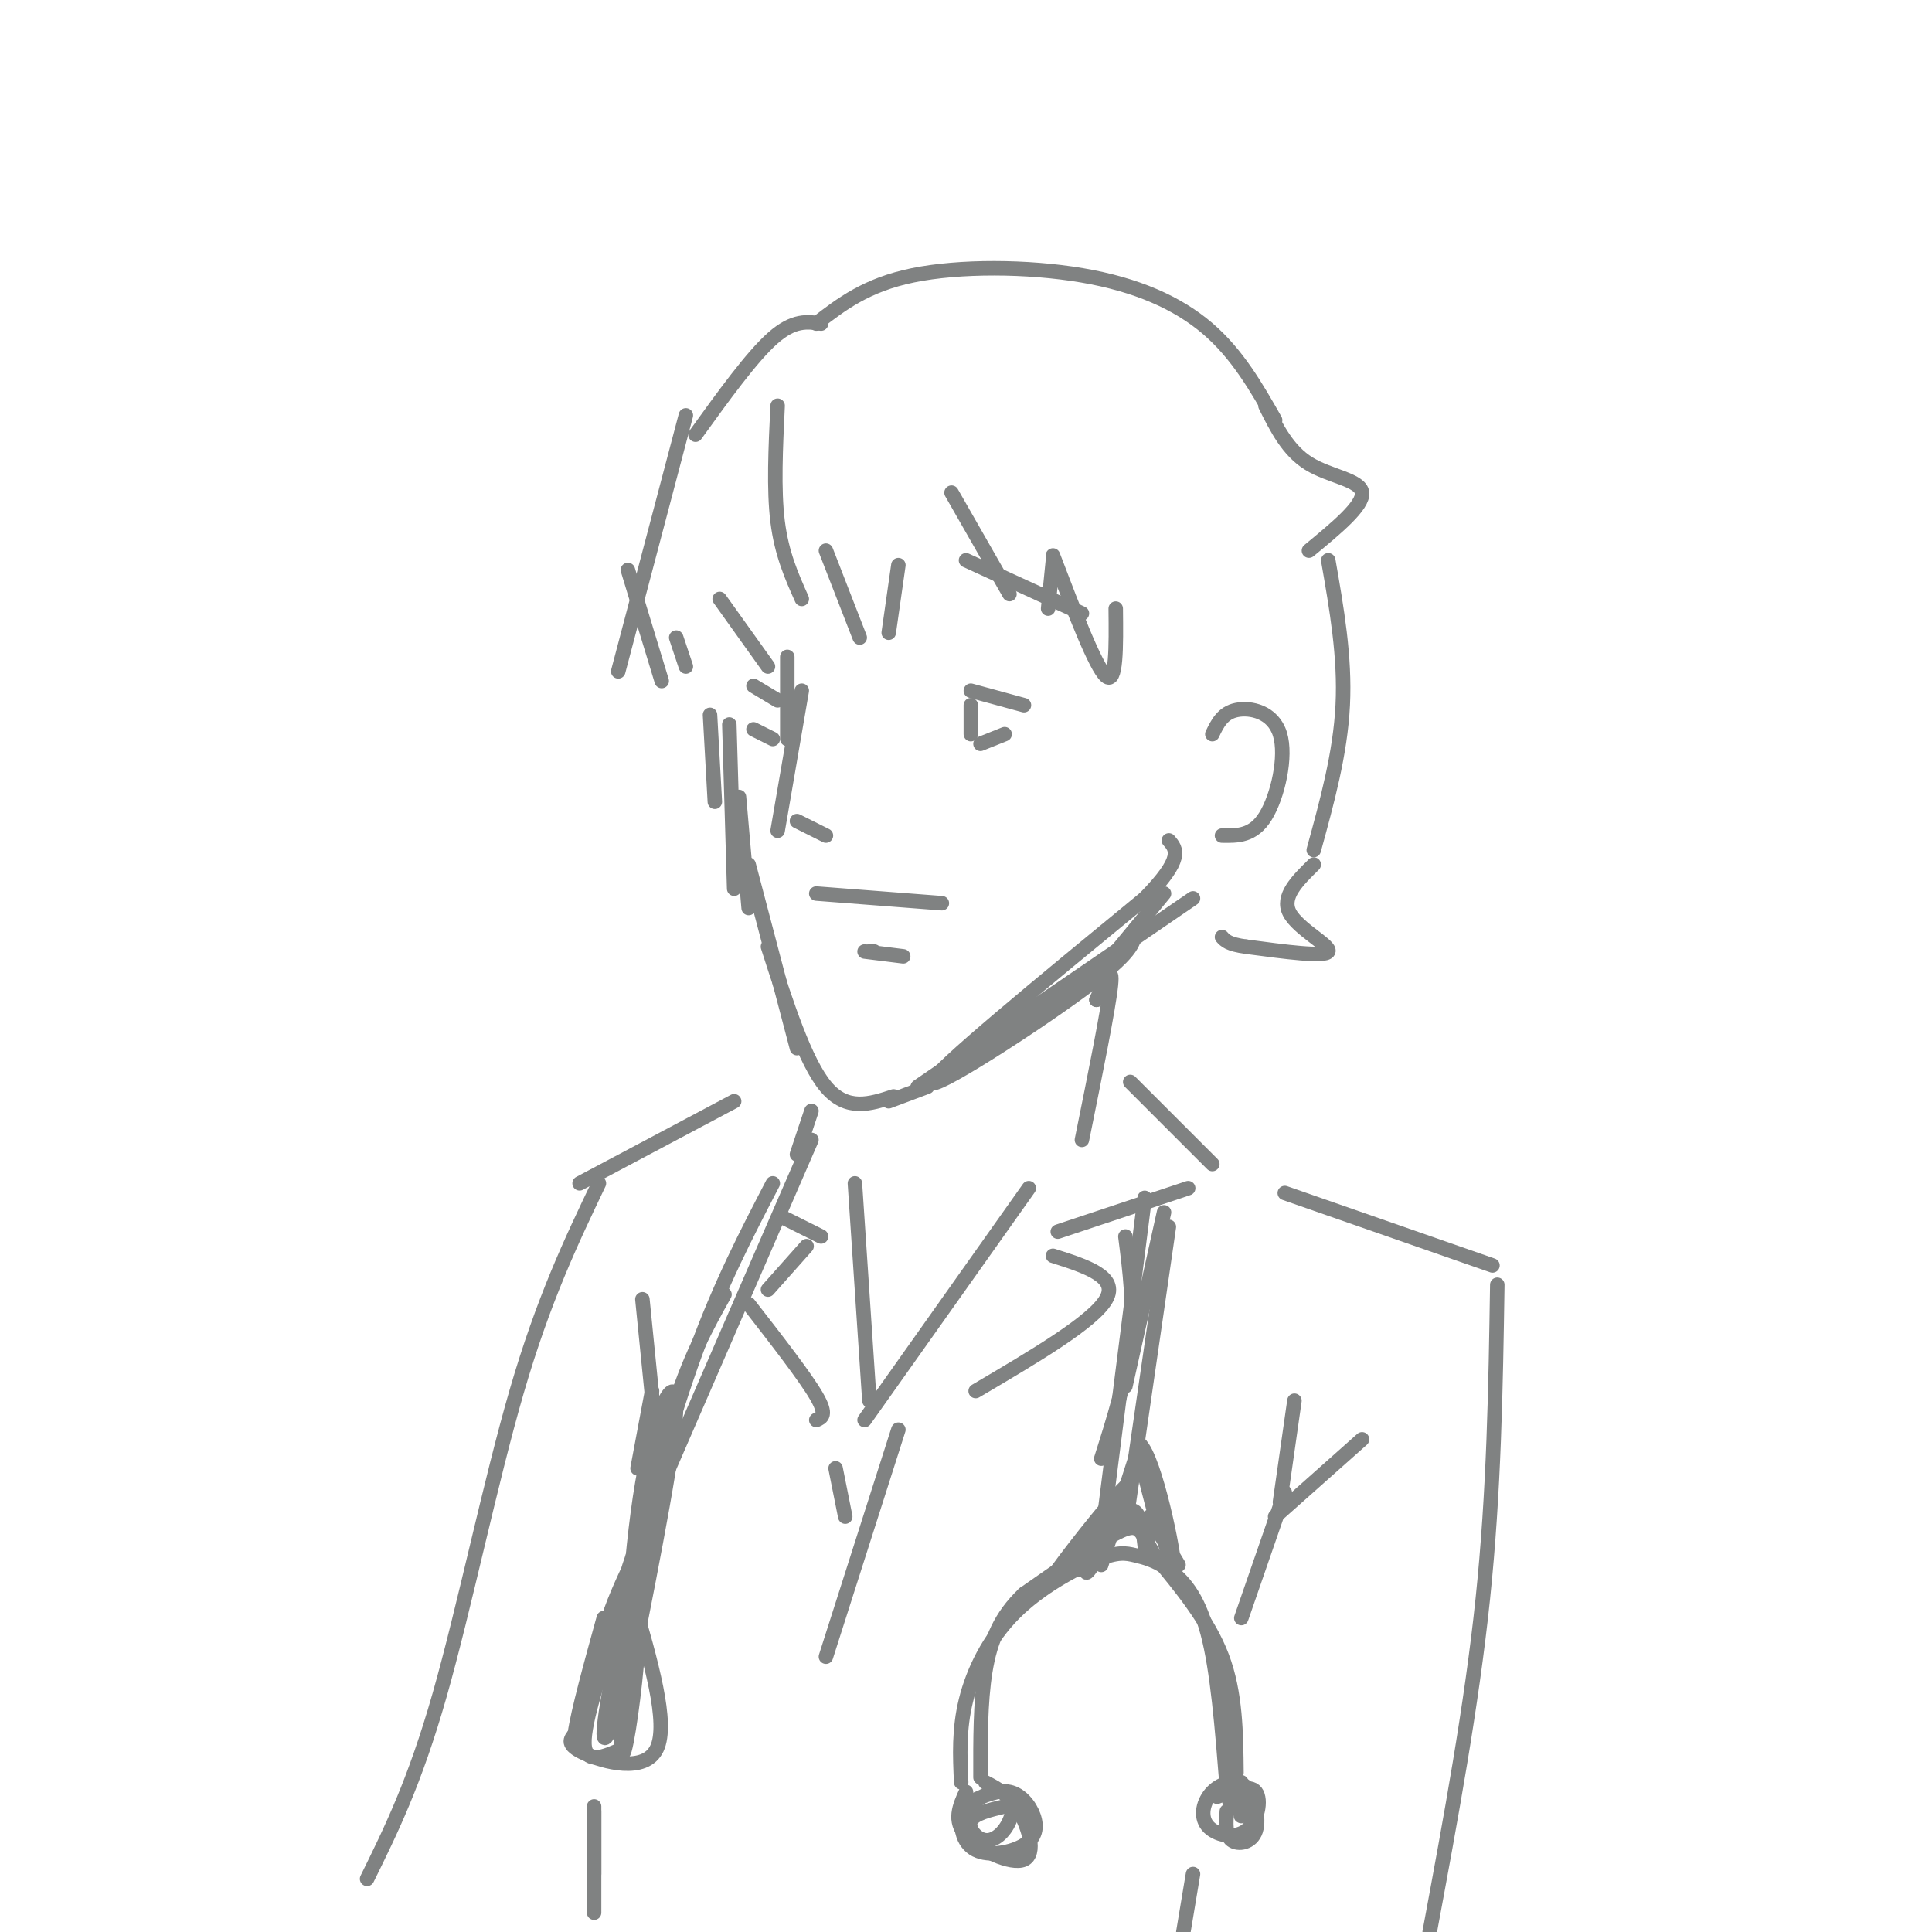 <svg viewBox='0 0 400 400' version='1.1' xmlns='http://www.w3.org/2000/svg' xmlns:xlink='http://www.w3.org/1999/xlink'><g fill='none' stroke='rgb(128,130,130)' stroke-width='3' stroke-linecap='round' stroke-linejoin='round'><path d='M163,136c0.000,0.000 0.000,17.000 0,17'/><path d='M149,124c0.000,0.000 10.000,14.000 10,14'/><path d='M169,185c0.000,0.000 26.000,2.000 26,2'/><path d='M180,197c0.000,0.000 1.000,0.000 1,0'/><path d='M200,116c0.000,0.000 24.000,11.000 24,11'/><path d='M201,143c0.000,0.000 11.000,3.000 11,3'/><path d='M201,146c0.000,0.000 0.000,6.000 0,6'/><path d='M203,154c0.000,0.000 5.000,-2.000 5,-2'/><path d='M156,142c0.000,0.000 5.000,3.000 5,3'/><path d='M156,151c0.000,0.000 4.000,2.000 4,2'/><path d='M166,143c0.000,0.000 -5.000,29.000 -5,29'/><path d='M165,170c0.000,0.000 6.000,3.000 6,3'/><path d='M142,86c0.000,0.000 -14.000,53.000 -14,53'/><path d='M161,84c-0.417,8.667 -0.833,17.333 0,24c0.833,6.667 2.917,11.333 5,16'/><path d='M171,114c0.000,0.000 7.000,18.000 7,18'/><path d='M184,131c0.000,0.000 2.000,-14.000 2,-14'/><path d='M197,102c0.000,0.000 12.000,21.000 12,21'/><path d='M217,126c0.000,0.000 1.000,-10.000 1,-10'/><path d='M218,115c4.417,11.583 8.833,23.167 11,25c2.167,1.833 2.083,-6.083 2,-14'/><path d='M130,118c0.000,0.000 7.000,23.000 7,23'/><path d='M140,132c0.000,0.000 2.000,6.000 2,6'/><path d='M147,148c0.000,0.000 1.000,18.000 1,18'/><path d='M151,150c0.000,0.000 1.000,34.000 1,34'/><path d='M153,165c0.000,0.000 2.000,23.000 2,23'/><path d='M155,179c0.000,0.000 10.000,38.000 10,38'/><path d='M159,196c3.833,11.917 7.667,23.833 12,29c4.333,5.167 9.167,3.583 14,2'/><path d='M184,228c0.000,0.000 8.000,-3.000 8,-3'/><path d='M190,225c0.000,0.000 57.000,-39.000 57,-39'/><path d='M227,202c0.000,0.000 14.000,-17.000 14,-17'/><path d='M235,193c-0.222,2.111 -0.444,4.222 -11,12c-10.556,7.778 -31.444,21.222 -31,19c0.444,-2.222 22.222,-20.111 44,-38'/><path d='M237,186c8.167,-8.333 6.583,-10.167 5,-12'/><path d='M251,152c1.060,-2.196 2.119,-4.393 5,-5c2.881,-0.607 7.583,0.375 9,5c1.417,4.625 -0.452,12.893 -3,17c-2.548,4.107 -5.774,4.054 -9,4'/><path d='M144,90c5.833,-8.083 11.667,-16.167 16,-20c4.333,-3.833 7.167,-3.417 10,-3'/><path d='M169,67c5.185,-4.012 10.369,-8.024 20,-10c9.631,-1.976 23.708,-1.917 35,0c11.292,1.917 19.798,5.690 26,11c6.202,5.310 10.101,12.155 14,19'/><path d='M262,84c2.333,4.667 4.667,9.333 9,12c4.333,2.667 10.667,3.333 11,6c0.333,2.667 -5.333,7.333 -11,12'/><path d='M275,116c1.750,10.000 3.500,20.000 3,30c-0.500,10.000 -3.250,20.000 -6,30'/><path d='M272,179c-3.378,3.311 -6.756,6.622 -5,10c1.756,3.378 8.644,6.822 8,8c-0.644,1.178 -8.822,0.089 -17,-1'/><path d='M258,196c-3.667,-0.500 -4.333,-1.250 -5,-2'/><path d='M227,207c0.000,0.000 0.000,0.000 0,0'/><path d='M227,207c1.750,-3.917 3.500,-7.833 3,-3c-0.500,4.833 -3.250,18.417 -6,32'/><path d='M234,224c0.000,0.000 17.000,17.000 17,17'/><path d='M246,246c0.000,0.000 -27.000,9.000 -27,9'/><path d='M218,260c6.833,2.167 13.667,4.333 11,9c-2.667,4.667 -14.833,11.833 -27,19'/><path d='M213,246c0.000,0.000 -34.000,48.000 -34,48'/><path d='M186,296c0.000,0.000 -15.000,47.000 -15,47'/><path d='M242,254c0.000,0.000 -9.000,62.000 -9,62'/><path d='M199,369c-0.248,-5.469 -0.496,-10.939 1,-17c1.496,-6.061 4.735,-12.714 10,-18c5.265,-5.286 12.554,-9.207 17,-11c4.446,-1.793 6.047,-1.460 8,-1c1.953,0.460 4.256,1.047 7,3c2.744,1.953 5.927,5.272 8,13c2.073,7.728 3.037,19.864 4,32'/><path d='M254,370c0.833,5.500 0.917,3.250 1,1'/><path d='M252,371c2.167,-1.345 4.333,-2.690 6,-1c1.667,1.690 2.833,6.417 2,9c-0.833,2.583 -3.667,3.024 -5,2c-1.333,-1.024 -1.167,-3.512 -1,-6'/><path d='M204,369c2.488,1.310 4.976,2.619 7,6c2.024,3.381 3.583,8.833 1,10c-2.583,1.167 -9.310,-1.952 -12,-5c-2.690,-3.048 -1.345,-6.024 0,-9'/><path d='M168,230c0.000,0.000 -3.000,9.000 -3,9'/><path d='M160,245c-5.417,10.417 -10.833,20.833 -16,35c-5.167,14.167 -10.083,32.083 -15,50'/><path d='M131,331c3.733,12.889 7.467,25.778 5,31c-2.467,5.222 -11.133,2.778 -15,1c-3.867,-1.778 -2.933,-2.889 -2,-4'/><path d='M119,359c0.667,-4.667 3.333,-14.333 6,-24'/><path d='M177,245c0.000,0.000 3.000,45.000 3,45'/><path d='M162,252c0.000,0.000 8.000,4.000 8,4'/><path d='M167,258c0.000,0.000 -8.000,9.000 -8,9'/><path d='M155,270c5.833,7.500 11.667,15.000 14,19c2.333,4.000 1.167,4.500 0,5'/><path d='M173,304c0.000,0.000 2.000,10.000 2,10'/><path d='M266,247c0.000,0.000 43.000,15.000 43,15'/><path d='M310,266c-0.333,21.333 -0.667,42.667 -3,65c-2.333,22.333 -6.667,45.667 -11,69'/><path d='M152,228c0.000,0.000 -32.000,17.000 -32,17'/><path d='M124,245c-5.733,12.000 -11.467,24.000 -17,43c-5.533,19.000 -10.867,45.000 -16,63c-5.133,18.000 -10.067,28.000 -15,38'/><path d='M123,375c0.000,0.000 0.000,21.000 0,21'/><path d='M123,388c0.000,0.000 0.000,-14.000 0,-14'/><path d='M245,400c0.000,0.000 2.000,-12.000 2,-12'/><path d='M257,335c0.000,0.000 9.000,-26.000 9,-26'/><path d='M264,314c0.000,0.000 18.000,-16.000 18,-16'/><path d='M265,311c0.000,0.000 3.000,-21.000 3,-21'/><path d='M133,269c0.000,0.000 2.000,20.000 2,20'/><path d='M135,288c0.000,0.000 -3.000,16.000 -3,16'/><path d='M179,197c0.000,0.000 8.000,1.000 8,1'/><path d='M201,373c2.827,-1.252 5.654,-2.504 8,-2c2.346,0.504 4.212,2.764 5,5c0.788,2.236 0.498,4.449 -2,6c-2.498,1.551 -7.206,2.441 -10,1c-2.794,-1.441 -3.675,-5.211 -2,-8c1.675,-2.789 5.908,-4.595 8,-4c2.092,0.595 2.045,3.593 1,6c-1.045,2.407 -3.089,4.225 -5,4c-1.911,-0.225 -3.689,-2.493 -3,-4c0.689,-1.507 3.844,-2.254 7,-3'/><path d='M208,374c1.500,-0.667 1.750,-0.833 2,-1'/><path d='M252,372c3.370,-1.308 6.740,-2.617 8,-1c1.260,1.617 0.411,6.159 -2,8c-2.411,1.841 -6.384,0.979 -8,-1c-1.616,-1.979 -0.877,-5.077 1,-7c1.877,-1.923 4.890,-2.672 6,-1c1.110,1.672 0.317,5.763 0,6c-0.317,0.237 -0.159,-3.382 0,-7'/><path d='M256,367c-0.083,-8.250 -0.167,-16.500 -3,-24c-2.833,-7.500 -8.417,-14.250 -14,-21'/><path d='M239,322c-2.844,-4.956 -2.956,-6.844 -7,-5c-4.044,1.844 -12.022,7.422 -20,13'/><path d='M212,330c-4.844,4.600 -6.956,9.600 -8,16c-1.044,6.400 -1.022,14.200 -1,22'/><path d='M228,324c0.000,0.000 8.000,-25.000 8,-25'/><path d='M236,299c3.214,3.060 7.250,23.208 7,25c-0.250,1.792 -4.786,-14.774 -6,-19c-1.214,-4.226 0.893,3.887 3,12'/><path d='M235,304c-2.364,6.325 -4.727,12.651 -7,17c-2.273,4.349 -4.455,6.722 -2,2c2.455,-4.722 9.545,-16.541 8,-16c-1.545,0.541 -11.727,13.440 -15,18c-3.273,4.560 0.364,0.780 4,-3'/><path d='M223,322c2.775,-4.032 7.713,-12.614 7,-11c-0.713,1.614 -7.078,13.422 -7,14c0.078,0.578 6.598,-10.075 10,-12c3.402,-1.925 3.686,4.879 4,7c0.314,2.121 0.657,-0.439 1,-3'/><path d='M238,317c0.167,-0.833 0.083,-1.417 0,-2'/><path d='M238,314c0.000,0.000 6.000,10.000 6,10'/><path d='M128,335c-3.583,10.750 -7.167,21.500 -7,26c0.167,4.500 4.083,2.750 8,1'/><path d='M129,362c1.582,-4.825 1.537,-17.386 2,-23c0.463,-5.614 1.432,-4.281 1,3c-0.432,7.281 -2.266,20.509 -3,21c-0.734,0.491 -0.367,-11.754 0,-24'/><path d='M129,339c-1.156,1.289 -4.044,16.511 -4,20c0.044,3.489 3.022,-4.756 6,-13'/><path d='M131,337c-1.357,4.080 -2.715,8.159 -2,3c0.715,-5.159 3.501,-19.558 3,-20c-0.501,-0.442 -4.289,13.073 -6,18c-1.711,4.927 -1.346,1.265 0,-3c1.346,-4.265 3.673,-9.132 6,-14'/><path d='M168,236c0.000,0.000 -33.000,76.000 -33,76'/><path d='M150,268c-3.667,6.583 -7.333,13.167 -11,25c-3.667,11.833 -7.333,28.917 -11,46'/><path d='M136,302c-2.613,22.750 -5.226,45.500 -6,45c-0.774,-0.500 0.292,-24.250 3,-40c2.708,-15.750 7.060,-23.500 7,-16c-0.060,7.500 -4.530,30.250 -9,53'/><path d='M241,251c0.000,0.000 -8.000,36.000 -8,36'/><path d='M237,248c0.000,0.000 -9.000,71.000 -9,71'/><path d='M233,256c0.917,7.167 1.833,14.333 1,22c-0.833,7.667 -3.417,15.833 -6,24'/></g>
</svg>
